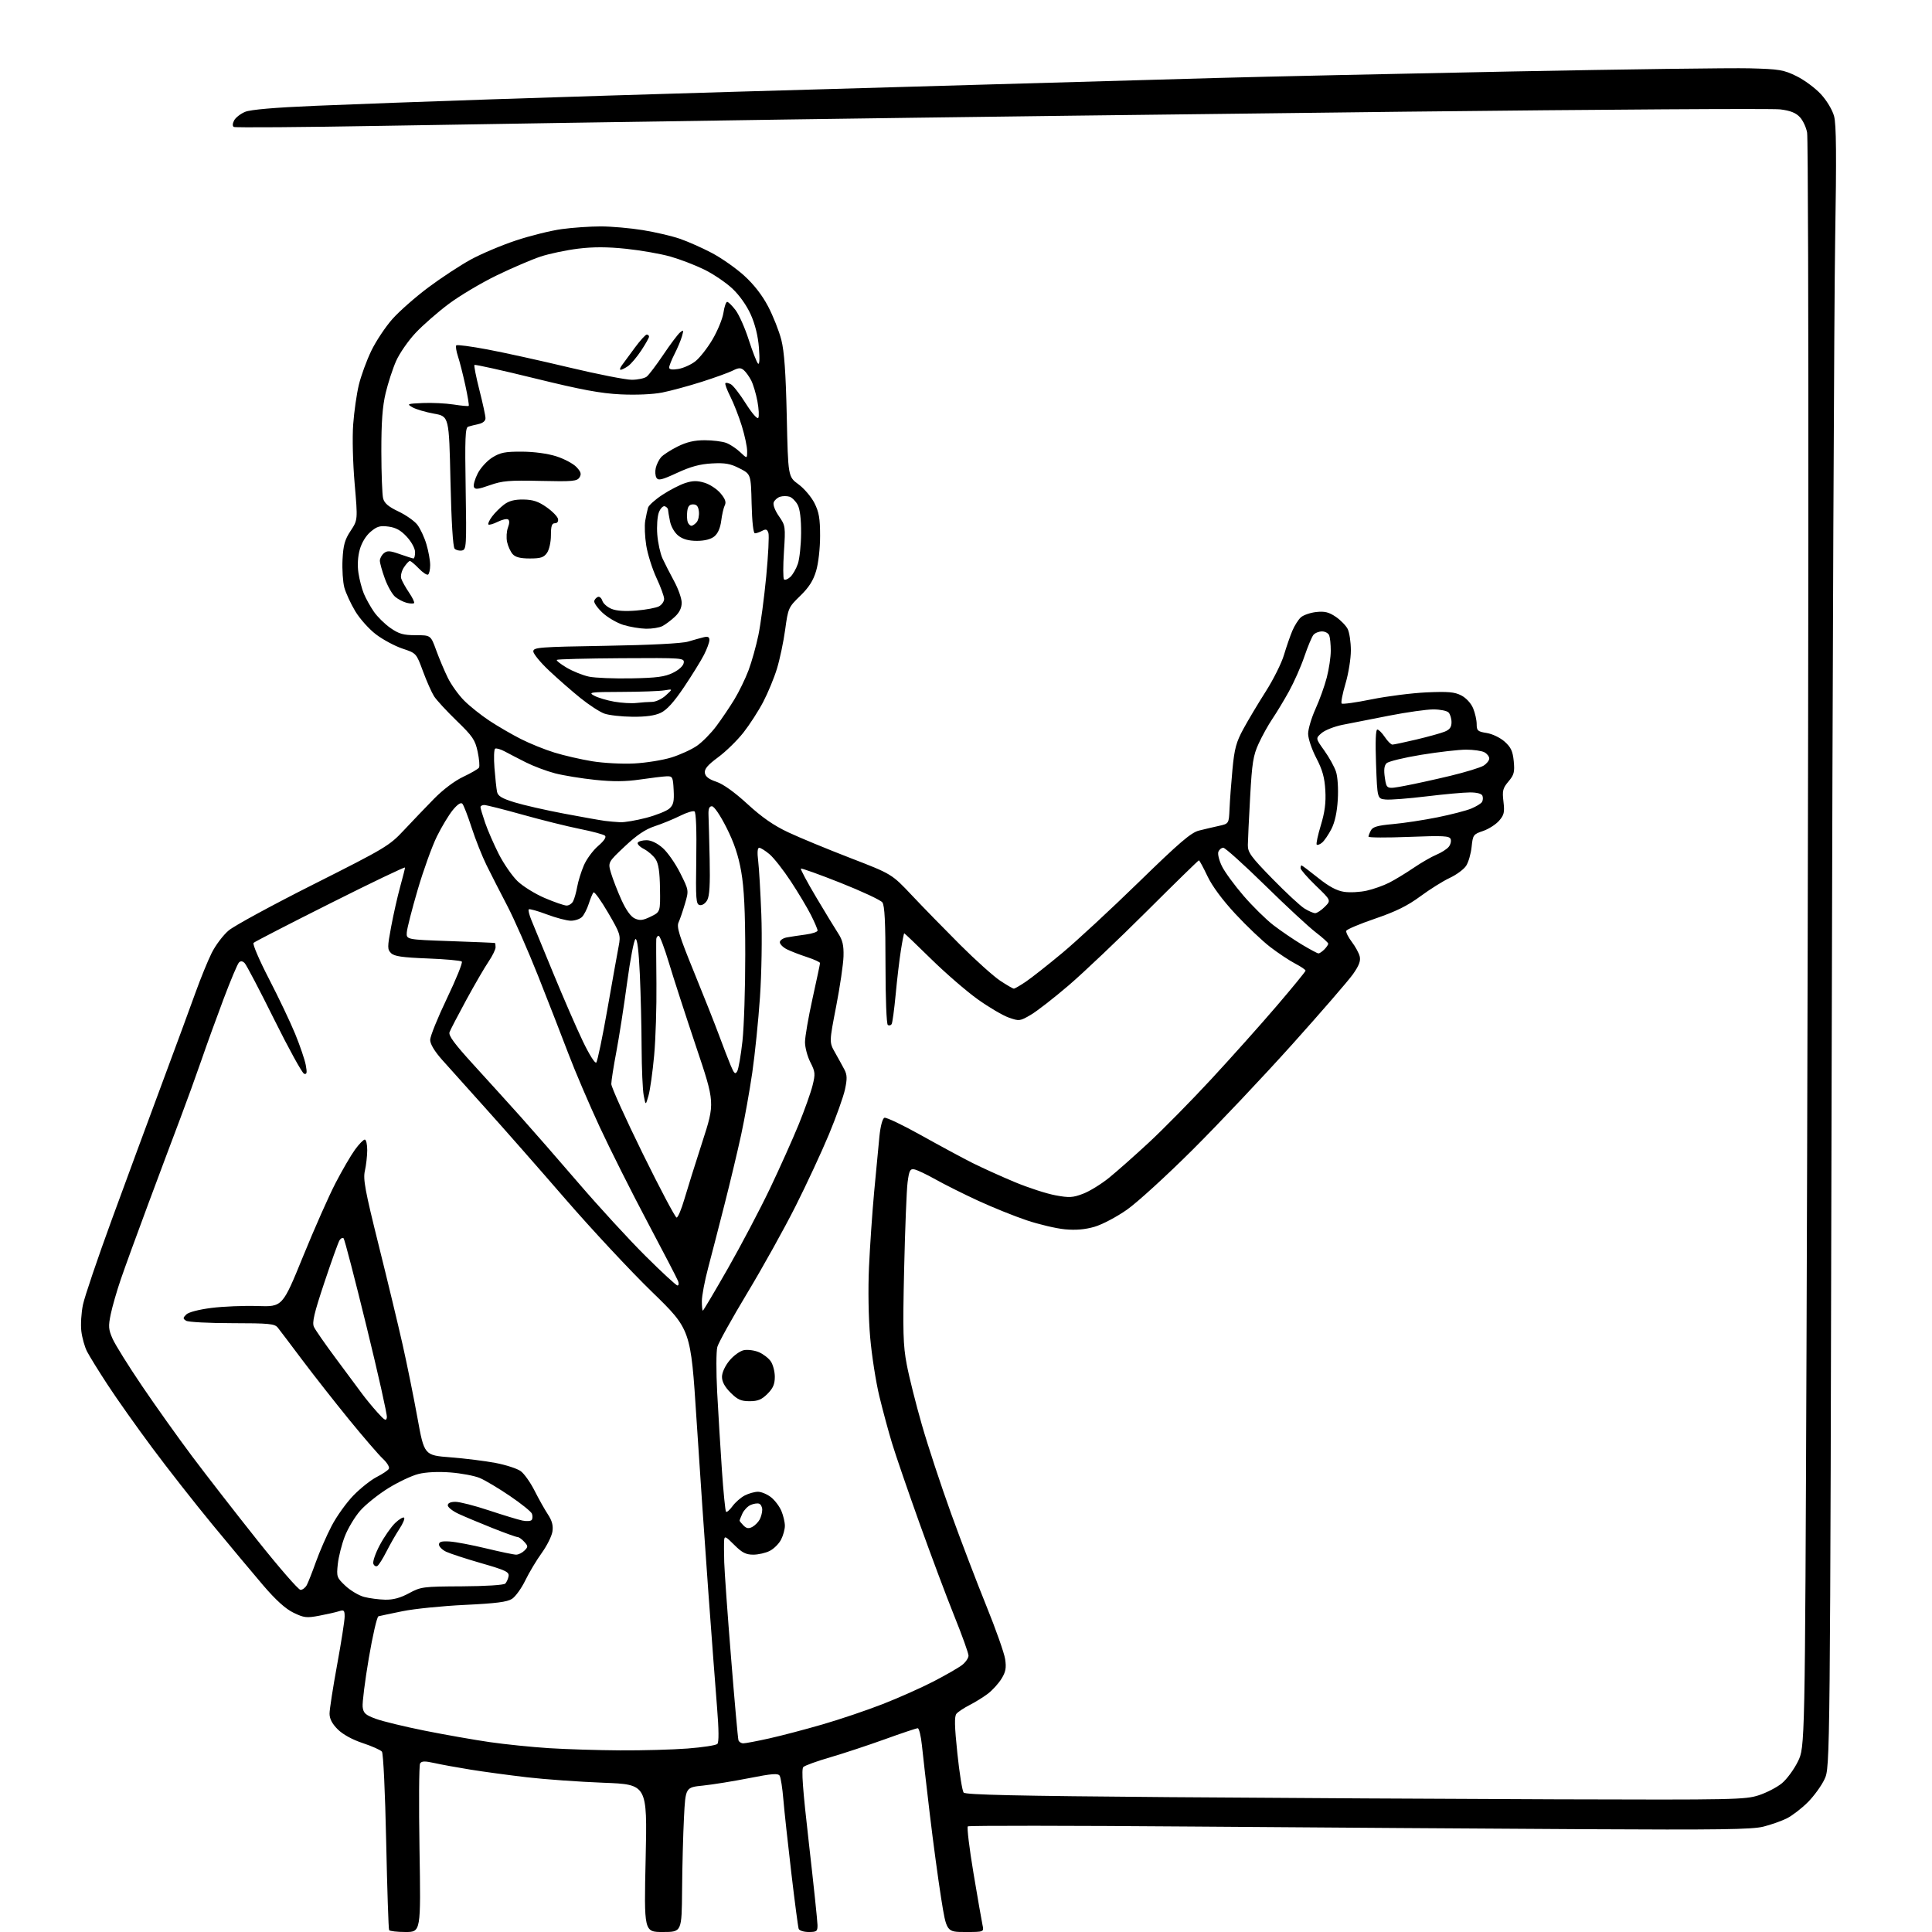 <?xml version="1.0" encoding="UTF-8" standalone="no"?>
<svg 
  version="1.1" 
  xmlns="http://www.w3.org/2000/svg" 
  xmlns:xlink="http://www.w3.org/1999/xlink" 
  xmlns:svg="http://www.w3.org/2000/svg"
  xmlns:rdf="http://www.w3.org/1999/02/22-rdf-syntax-ns#"
  xmlns:cc="http://creativecommons.org/ns#"
  xmlns:dc="http://purl.org/dc/elements/1.1/"
  viewBox="0 0 768 768"
  width="768"
  height="768"
>
<style>svg {background-color: white; }</style>"
<path stroke="none" fill="black" fill-rule="evenodd" d="M161.21,768.00C157.86,768.00 154.92,767.66 154.68,767.25C154.43,766.84 153.91,750.98 153.51,732.00C153.10,712.37 152.37,696.99 151.82,696.31C151.29,695.65 147.85,694.12 144.17,692.90C140.02,691.52 136.27,689.46 134.25,687.44C132.02,685.22 131.00,683.25 131.00,681.19C131.00,679.54 132.35,670.83 134.00,661.84C135.65,652.85 137.00,644.21 137.00,642.63C137.00,640.11 136.73,639.85 134.75,640.49C133.51,640.89 129.98,641.69 126.91,642.27C121.89,643.22 120.84,643.10 116.67,641.08C113.50,639.55 109.67,636.09 104.60,630.17C100.52,625.40 91.43,614.52 84.41,606.00C77.39,597.48 66.62,583.75 60.49,575.50C54.35,567.25 46.39,556.00 42.80,550.50C39.20,545.00 35.50,539.01 34.58,537.20C33.65,535.38 32.64,531.76 32.33,529.16C32.02,526.55 32.31,521.83 32.97,518.66C33.63,515.48 38.81,500.20 44.48,484.70C50.16,469.19 59.15,444.80 64.48,430.50C69.80,416.20 75.77,400.00 77.74,394.50C79.72,389.00 82.59,381.96 84.12,378.87C85.66,375.77 88.71,371.72 90.91,369.87C93.11,368.01 108.31,359.75 124.70,351.50C153.18,337.16 154.77,336.22 160.50,330.09C163.80,326.56 169.20,320.93 172.50,317.56C176.11,313.87 180.75,310.38 184.16,308.78C187.27,307.31 190.08,305.68 190.41,305.14C190.74,304.61 190.50,301.77 189.88,298.83C188.88,294.12 187.90,292.68 181.51,286.50C177.54,282.65 173.49,278.27 172.54,276.77C171.58,275.26 169.60,270.80 168.14,266.85C165.49,259.66 165.49,259.66 159.99,257.83C156.97,256.82 152.25,254.29 149.50,252.21C146.74,250.13 143.03,245.98 141.22,242.97C139.42,239.96 137.46,235.71 136.87,233.53C136.29,231.34 135.97,226.35 136.16,222.44C136.46,216.65 137.06,214.51 139.38,211.01C142.23,206.69 142.23,206.69 140.98,192.26C140.26,183.99 140.01,173.90 140.40,168.66C140.77,163.62 141.78,156.57 142.64,153.00C143.50,149.43 145.72,143.35 147.57,139.50C149.42,135.65 153.22,129.94 156.00,126.80C158.79,123.67 165.22,118.02 170.29,114.24C175.35,110.46 182.90,105.50 187.06,103.22C191.21,100.94 199.31,97.51 205.06,95.60C210.80,93.69 219.02,91.65 223.32,91.07C227.62,90.48 234.60,90.00 238.82,90.00C243.05,90.01 250.55,90.67 255.50,91.47C260.45,92.27 267.09,93.82 270.25,94.91C273.42,96.00 279.12,98.53 282.92,100.53C286.73,102.53 292.51,106.58 295.77,109.53C299.65,113.05 302.95,117.27 305.33,121.80C307.32,125.60 309.69,131.58 310.59,135.10C311.77,139.74 312.36,148.08 312.75,165.50C313.28,189.50 313.28,189.50 317.39,192.51C319.65,194.16 322.51,197.52 323.75,199.97C325.56,203.56 326.00,206.09 326.00,213.03C326.00,217.96 325.33,223.91 324.42,226.95C323.27,230.83 321.56,233.50 318.08,236.88C313.43,241.40 313.29,241.70 312.12,250.28C311.46,255.11 309.99,262.08 308.86,265.78C307.73,269.48 305.27,275.43 303.40,279.00C301.54,282.57 297.99,288.07 295.53,291.20C293.06,294.34 288.54,298.76 285.46,301.03C281.32,304.09 279.96,305.69 280.19,307.25C280.41,308.71 281.78,309.77 284.76,310.76C287.46,311.66 291.99,314.90 297.12,319.61C302.90,324.91 307.56,328.15 313.36,330.87C317.84,332.98 328.93,337.56 338.00,341.06C354.50,347.43 354.50,347.43 362.50,355.92C366.90,360.59 375.52,369.42 381.65,375.55C387.78,381.67 394.95,388.10 397.57,389.84C400.20,391.58 402.65,393.00 403.02,393.00C403.39,393.00 405.53,391.76 407.77,390.25C410.01,388.74 416.53,383.60 422.25,378.84C427.98,374.07 441.67,361.39 452.68,350.66C468.86,334.90 473.44,330.97 476.60,330.17C478.74,329.63 482.30,328.79 484.50,328.31C488.50,327.43 488.50,327.43 488.76,321.47C488.90,318.18 489.43,311.12 489.93,305.76C490.71,297.60 491.41,295.00 494.26,289.76C496.13,286.32 500.13,279.62 503.15,274.88C506.17,270.14 509.43,263.62 510.39,260.38C511.35,257.15 512.85,252.83 513.71,250.78C514.57,248.73 516.10,246.32 517.10,245.41C518.10,244.51 520.85,243.55 523.21,243.29C526.59,242.92 528.24,243.33 530.99,245.19C532.90,246.49 535.03,248.67 535.72,250.03C536.41,251.39 536.98,255.20 536.99,258.50C537.00,261.80 536.04,267.77 534.85,271.77C533.67,275.76 532.98,279.32 533.33,279.66C533.67,280.01 539.03,279.26 545.23,278.00C551.43,276.74 561.25,275.50 567.07,275.23C575.69,274.85 578.23,275.07 580.89,276.45C582.80,277.43 584.75,279.55 585.58,281.53C586.36,283.41 587.00,286.24 587.00,287.84C587.00,290.45 587.40,290.81 591.00,291.38C593.26,291.75 596.35,293.24 598.13,294.82C600.63,297.06 601.35,298.61 601.74,302.60C602.15,306.90 601.86,308.02 599.64,310.65C597.38,313.33 597.13,314.34 597.65,318.67C598.15,322.93 597.90,323.99 595.87,326.30C594.56,327.78 591.70,329.60 589.50,330.34C585.67,331.63 585.48,331.91 584.99,336.66C584.71,339.38 583.73,342.76 582.81,344.17C581.89,345.57 578.97,347.73 576.32,348.97C573.67,350.20 568.41,353.50 564.63,356.29C559.53,360.06 554.90,362.34 546.64,365.17C540.52,367.26 535.35,369.44 535.16,370.02C534.97,370.59 535.96,372.56 537.35,374.40C538.75,376.23 540.17,378.82 540.50,380.16C540.95,381.95 540.24,383.84 537.81,387.28C535.99,389.85 525.10,402.43 513.61,415.23C502.11,428.03 484.30,446.87 474.03,457.10C463.75,467.34 452.03,478.04 447.97,480.88C443.92,483.73 438.13,486.78 435.11,487.66C431.31,488.76 427.67,489.07 423.32,488.67C419.86,488.34 413.05,486.74 408.18,485.11C403.32,483.48 394.65,479.99 388.92,477.35C383.19,474.71 375.54,470.89 371.93,468.86C368.32,466.83 364.49,465.02 363.43,464.84C361.78,464.55 361.39,465.30 360.78,470.00C360.39,473.02 359.77,488.55 359.41,504.50C358.84,529.40 358.99,534.76 360.44,542.39C361.36,547.29 364.07,558.09 366.46,566.39C368.84,574.70 374.04,590.47 378.00,601.44C381.96,612.41 388.28,628.98 392.05,638.27C395.82,647.55 399.20,657.12 399.56,659.53C400.08,663.03 399.79,664.61 398.09,667.35C396.92,669.24 394.51,671.89 392.73,673.25C390.96,674.60 387.67,676.64 385.43,677.78C383.20,678.92 380.85,680.48 380.21,681.24C379.34,682.30 379.43,686.11 380.57,697.01C381.40,704.92 382.52,711.92 383.06,712.58C383.80,713.46 404.41,713.92 464.27,714.39C508.40,714.73 578.02,715.12 619.00,715.26C689.24,715.49 693.82,715.39 699.15,713.64C702.26,712.62 706.39,710.48 708.34,708.87C710.28,707.27 713.14,703.38 714.69,700.23C717.50,694.50 717.50,694.50 718.12,534.50C718.45,446.50 718.79,302.95 718.85,215.50C718.92,128.05 718.70,54.82 718.36,52.76C718.02,50.70 716.73,47.92 715.50,46.59C713.88,44.85 711.71,43.98 707.67,43.48C704.60,43.09 637.38,43.51 558.29,44.40C479.21,45.29 368.60,46.69 312.50,47.51C256.40,48.33 184.26,49.46 152.19,50.02C120.12,50.58 93.45,50.78 92.94,50.46C92.36,50.11 92.42,49.09 93.08,47.85C93.67,46.74 95.63,45.22 97.42,44.47C99.58,43.57 109.04,42.75 125.59,42.05C139.29,41.47 170.52,40.32 195.00,39.50C219.48,38.68 262.68,37.33 291.00,36.51C319.32,35.70 366.12,34.35 395.00,33.52C423.88,32.68 463.70,31.55 483.50,31.00C503.30,30.45 556.17,29.29 601.00,28.41C645.83,27.54 688.35,26.97 695.50,27.16C707.31,27.47 709.02,27.75 714.14,30.27C717.24,31.79 721.60,35.02 723.83,37.43C726.16,39.96 728.38,43.65 729.07,46.16C729.96,49.42 730.07,61.69 729.50,95.50C729.09,120.25 728.46,266.95 728.12,421.50C727.50,702.50 727.50,702.50 725.29,707.23C724.08,709.84 721.08,713.97 718.64,716.41C716.19,718.86 712.46,721.73 710.35,722.80C708.23,723.86 704.02,725.35 701.00,726.11C696.51,727.25 683.29,727.43 629.00,727.13C592.42,726.93 522.67,726.45 474.00,726.08C425.32,725.70 385.15,725.67 384.73,726.01C384.31,726.36 385.32,734.71 386.97,744.57C388.62,754.43 390.24,763.74 390.57,765.25C391.16,768.00 391.16,768.00 383.71,768.00C376.26,768.00 376.26,768.00 374.13,754.64C372.96,747.30 370.91,732.11 369.58,720.89C368.25,709.68 366.85,697.46 366.47,693.75C366.08,690.04 365.34,687.00 364.81,687.00C364.29,687.00 358.38,688.98 351.68,691.40C344.98,693.81 335.23,697.04 330.00,698.56C324.77,700.08 319.98,701.81 319.35,702.41C318.50,703.23 319.05,710.89 321.58,733.00C323.43,749.23 324.96,763.74 324.97,765.25C325.00,767.74 324.66,768.00 321.47,768.00C319.53,768.00 317.74,767.44 317.49,766.75C317.24,766.06 315.92,756.05 314.56,744.50C313.20,732.95 311.77,719.83 311.40,715.34C311.03,710.85 310.37,706.60 309.93,705.89C309.29,704.85 306.89,705.04 297.82,706.83C291.59,708.06 283.35,709.39 279.50,709.79C272.50,710.50 272.50,710.50 271.89,722.50C271.55,729.10 271.21,742.04 271.14,751.25C271.00,768.00 271.00,768.00 263.50,768.00C256.00,768.00 256.00,768.00 256.66,738.66C257.31,709.33 257.31,709.33 239.91,708.67C230.33,708.30 216.65,707.33 209.50,706.50C202.35,705.66 192.22,704.30 187.00,703.45C181.78,702.61 175.31,701.43 172.64,700.83C168.85,699.99 167.60,700.03 166.99,701.01C166.56,701.71 166.46,717.06 166.76,735.14C167.30,768.00 167.30,768.00 161.21,768.00zM246.50,695.80C255.30,695.86 267.38,695.52 273.34,695.06C279.30,694.60 284.61,693.79 285.16,693.24C285.80,692.60 285.76,687.65 285.05,678.88C284.45,671.52 282.88,650.65 281.55,632.50C280.23,614.35 278.12,583.52 276.86,564.00C274.58,528.50 274.58,528.50 259.13,513.50C250.63,505.25 235.11,488.60 224.63,476.50C214.16,464.40 199.91,448.20 192.97,440.50C186.03,432.80 178.25,424.12 175.68,421.22C172.69,417.84 171.00,415.00 171.00,413.36C171.00,411.94 174.00,404.53 177.66,396.89C181.32,389.24 183.99,382.65 183.58,382.24C183.17,381.83 177.04,381.27 169.95,381.00C159.89,380.61 156.72,380.15 155.45,378.88C153.96,377.39 153.96,376.57 155.49,368.38C156.40,363.50 158.01,356.36 159.07,352.52C160.13,348.68 161.00,345.23 161.00,344.86C161.00,344.49 147.64,350.88 131.32,359.08C114.99,367.27 101.25,374.35 100.79,374.81C100.33,375.27 103.08,381.69 106.90,389.07C110.72,396.46 115.42,406.32 117.34,411.00C119.26,415.68 121.15,421.25 121.55,423.38C122.12,426.45 121.98,427.17 120.89,426.84C120.12,426.60 114.78,416.89 109.00,405.25C103.22,393.61 97.94,383.53 97.25,382.84C96.40,382.00 95.67,381.93 94.98,382.62C94.41,383.19 91.67,389.69 88.89,397.07C86.10,404.46 82.12,415.45 80.04,421.50C77.95,427.55 74.20,437.90 71.70,444.50C69.20,451.10 63.46,466.40 58.96,478.50C54.45,490.60 49.50,504.19 47.97,508.69C46.43,513.20 44.65,519.37 44.02,522.41C43.02,527.24 43.11,528.46 44.77,532.21C45.82,534.57 51.09,543.02 56.50,551.00C61.90,558.98 70.88,571.58 76.44,579.00C82.01,586.42 93.63,601.39 102.28,612.25C110.92,623.11 118.65,632.00 119.46,632.00C120.27,632.00 121.39,631.14 121.96,630.08C122.52,629.02 124.16,624.86 125.60,620.83C127.04,616.80 129.84,610.38 131.83,606.57C133.81,602.76 137.72,597.31 140.51,594.45C143.29,591.59 147.44,588.31 149.72,587.14C152.00,585.98 154.18,584.52 154.57,583.89C154.96,583.26 153.93,581.51 152.23,579.91C150.55,578.35 144.49,571.32 138.75,564.29C133.02,557.25 124.61,546.55 120.07,540.50C115.53,534.45 111.19,528.71 110.42,527.75C109.19,526.21 107.01,526.00 92.26,525.98C83.04,525.98 74.83,525.54 74.00,525.02C72.67,524.18 72.67,523.90 74.04,522.53C74.95,521.62 79.02,520.56 84.04,519.92C88.69,519.33 96.95,518.99 102.40,519.17C112.29,519.50 112.29,519.50 120.45,499.50C124.93,488.50 130.75,475.35 133.38,470.29C136.01,465.22 139.48,459.26 141.09,457.04C142.70,454.82 144.46,453.00 145.01,453.00C145.55,453.00 145.99,454.91 145.98,457.25C145.96,459.59 145.54,463.26 145.05,465.41C144.28,468.73 145.10,473.18 150.51,494.91C154.02,508.98 158.31,526.80 160.04,534.50C161.78,542.20 164.42,555.25 165.92,563.50C168.64,578.50 168.64,578.50 179.07,579.31C184.81,579.75 192.87,580.76 196.99,581.54C201.11,582.33 205.61,583.79 206.99,584.80C208.37,585.80 210.85,589.30 212.50,592.57C214.15,595.83 216.53,600.08 217.80,602.00C219.45,604.51 219.96,606.43 219.60,608.81C219.33,610.62 217.42,614.45 215.36,617.31C213.30,620.16 210.36,625.07 208.83,628.21C207.31,631.35 204.93,634.66 203.55,635.56C201.64,636.81 197.19,637.38 184.78,637.97C175.82,638.40 164.68,639.52 160.00,640.48C155.32,641.43 151.02,642.34 150.44,642.50C149.86,642.66 148.13,650.16 146.60,659.17C145.07,668.18 143.98,676.88 144.16,678.50C144.45,681.01 145.23,681.72 149.37,683.25C152.05,684.24 160.83,686.37 168.87,687.98C176.92,689.59 188.54,691.63 194.69,692.52C200.84,693.41 211.42,694.49 218.19,694.92C224.96,695.35 237.70,695.75 246.50,695.80zM295.48,693.00C296.33,693.00 300.95,692.12 305.76,691.05C310.57,689.98 320.12,687.47 327.00,685.47C333.88,683.48 344.61,679.85 350.86,677.41C357.11,674.98 366.21,670.92 371.09,668.40C375.97,665.88 381.10,662.92 382.48,661.84C383.87,660.75 385.00,659.08 385.00,658.14C385.00,657.20 382.47,650.14 379.37,642.46C376.27,634.78 370.02,618.08 365.46,605.35C360.91,592.62 356.04,578.45 354.64,573.85C353.24,569.26 350.95,560.80 349.56,555.06C348.17,549.32 346.52,538.74 345.90,531.56C345.23,523.83 345.04,512.45 345.44,503.67C345.81,495.52 346.73,482.02 347.50,473.67C348.27,465.33 349.21,455.42 349.59,451.66C350.01,447.61 350.81,444.63 351.57,444.33C352.27,444.07 358.84,447.20 366.17,451.29C373.50,455.39 382.69,460.34 386.58,462.30C390.48,464.25 398.06,467.68 403.43,469.92C408.81,472.16 416.05,474.51 419.54,475.15C425.05,476.17 426.47,476.09 430.55,474.53C433.13,473.55 437.77,470.69 440.87,468.18C443.97,465.67 451.11,459.35 456.75,454.12C462.39,448.89 473.49,437.62 481.42,429.06C489.35,420.50 501.04,407.43 507.40,400.00C513.76,392.57 518.97,386.21 518.98,385.85C518.99,385.49 517.12,384.22 514.83,383.03C512.54,381.83 508.08,378.87 504.92,376.44C501.77,374.02 495.53,368.09 491.06,363.27C485.89,357.70 481.84,352.22 479.96,348.25C478.33,344.81 476.81,342.00 476.58,342.00C476.35,342.00 467.01,351.12 455.83,362.27C444.65,373.42 430.71,386.65 424.85,391.67C418.99,396.69 412.20,401.97 409.75,403.41C405.44,405.93 405.16,405.97 401.00,404.50C398.63,403.67 393.08,400.40 388.66,397.24C384.24,394.08 375.92,386.89 370.17,381.25C364.42,375.61 359.60,371.00 359.45,371.00C359.30,371.00 358.70,374.04 358.12,377.75C357.53,381.46 356.59,389.37 356.04,395.33C355.48,401.29 354.76,406.58 354.44,407.10C354.12,407.61 353.44,407.77 352.93,407.46C352.40,407.13 352.00,396.90 352.00,383.63C352.00,366.59 351.67,359.94 350.75,358.71C350.06,357.79 342.59,354.30 334.15,350.95C325.71,347.60 318.61,345.06 318.37,345.29C318.14,345.53 320.85,350.62 324.41,356.61C327.97,362.60 331.91,369.07 333.17,371.00C334.94,373.71 335.43,375.78 335.31,380.13C335.23,383.23 333.91,392.18 332.39,400.03C329.62,414.30 329.62,414.30 331.94,418.40C333.21,420.65 334.88,423.68 335.64,425.13C336.76,427.25 336.81,428.80 335.90,433.04C335.28,435.94 332.41,443.98 329.53,450.90C326.65,457.83 320.67,470.70 316.24,479.50C311.81,488.30 303.20,503.79 297.09,513.93C290.99,524.07 285.61,533.75 285.15,535.43C284.68,537.12 284.66,545.25 285.09,553.50C285.53,561.75 286.37,575.68 286.97,584.45C287.57,593.22 288.31,600.64 288.61,600.95C288.92,601.25 290.07,600.25 291.19,598.72C292.30,597.19 294.49,595.28 296.05,594.47C297.62,593.66 299.99,593.00 301.32,593.00C302.64,593.00 304.97,593.98 306.49,595.17C308.00,596.36 309.86,598.82 310.62,600.64C311.38,602.45 312.00,605.10 312.00,606.52C312.00,607.94 311.32,610.42 310.48,612.03C309.65,613.65 307.65,615.65 306.03,616.48C304.42,617.32 301.45,618.00 299.43,618.00C296.51,618.00 294.98,617.22 291.88,614.12C288.40,610.63 287.98,610.45 287.85,612.37C287.77,613.54 287.79,617.42 287.89,621.00C287.99,624.58 289.21,641.67 290.61,659.00C292.00,676.33 293.32,691.06 293.54,691.75C293.76,692.44 294.63,693.00 295.48,693.00zM153.08,635.90C156.29,635.97 159.13,635.20 162.58,633.34C167.31,630.77 168.13,630.67 183.69,630.59C193.05,630.54 200.30,630.08 200.86,629.50C201.39,628.95 201.98,627.63 202.17,626.56C202.45,624.88 200.99,624.18 191.33,621.40C185.18,619.63 178.88,617.57 177.33,616.83C175.77,616.08 174.50,614.80 174.50,613.99C174.50,612.86 175.54,612.57 178.77,612.77C181.12,612.92 187.64,614.16 193.27,615.52C198.90,616.88 204.26,618.00 205.18,618.00C206.10,618.00 207.59,617.27 208.48,616.38C209.97,614.89 209.96,614.61 208.39,612.88C207.46,611.85 206.25,611.00 205.72,611.00C205.18,611.00 200.64,609.37 195.62,607.37C190.61,605.37 184.59,602.85 182.25,601.76C179.91,600.67 178.00,599.15 178.00,598.39C178.00,597.51 179.11,597.00 181.05,597.00C182.73,597.00 188.70,598.52 194.30,600.39C199.91,602.25 205.92,604.08 207.65,604.45C209.40,604.82 211.08,604.68 211.41,604.15C211.74,603.62 211.75,602.51 211.44,601.70C211.12,600.88 207.18,597.71 202.68,594.66C198.18,591.60 192.79,588.39 190.70,587.52C188.61,586.64 183.36,585.66 179.04,585.32C174.17,584.95 169.34,585.18 166.34,585.93C163.68,586.59 158.26,589.15 154.30,591.61C150.34,594.07 145.34,598.07 143.20,600.51C141.06,602.95 138.30,607.54 137.07,610.72C135.84,613.90 134.59,618.86 134.28,621.75C133.74,626.78 133.87,627.14 137.31,630.39C139.29,632.25 142.62,634.23 144.70,634.79C146.79,635.34 150.56,635.84 153.08,635.90zM150.01,622.49C149.45,622.84 148.73,622.45 148.41,621.62C148.09,620.79 149.25,617.43 150.99,614.16C152.74,610.89 155.47,606.97 157.07,605.43C158.67,603.90 160.27,602.94 160.64,603.30C161.00,603.66 160.16,605.68 158.76,607.78C157.37,609.88 155.07,613.91 153.64,616.73C152.21,619.55 150.58,622.14 150.01,622.49zM299.05,606.98C300.10,606.41 301.41,605.09 301.98,604.04C302.54,602.99 303.00,601.24 303.00,600.15C303.00,599.06 302.44,597.97 301.75,597.73C301.06,597.50 299.54,597.73 298.36,598.26C297.18,598.79 295.72,600.32 295.11,601.66C294.50,603.00 294.00,604.27 294.00,604.48C294.00,604.69 294.71,605.56 295.57,606.43C296.75,607.60 297.62,607.74 299.05,606.98zM153.79,563.40C153.95,562.35 150.30,546.07 145.68,527.22C141.07,508.38 136.98,492.65 136.59,492.26C136.21,491.87 135.48,492.22 134.97,493.03C134.46,493.84 131.74,501.42 128.92,509.88C124.87,522.02 124.00,525.71 124.79,527.45C125.34,528.65 129.29,534.33 133.56,540.07C137.83,545.81 142.48,552.08 143.90,554.00C145.31,555.92 148.05,559.26 149.99,561.41C152.94,564.70 153.55,565.01 153.79,563.40zM297.98,557.00C294.56,557.00 293.18,556.38 290.40,553.60C288.11,551.31 287.00,549.26 287.00,547.33C287.00,545.62 288.20,543.00 289.97,540.85C291.61,538.86 294.19,537.01 295.72,536.71C297.25,536.42 299.90,536.77 301.62,537.49C303.33,538.20 305.47,539.84 306.37,541.12C307.27,542.40 308.00,545.18 308.00,547.30C308.00,550.23 307.30,551.86 305.08,554.08C302.78,556.37 301.26,557.00 297.98,557.00zM279.39,521.00C279.60,521.00 284.08,513.45 289.35,504.22C294.61,494.99 302.14,480.70 306.07,472.47C310.00,464.23 315.13,452.77 317.49,447.00C319.84,441.23 322.33,434.24 323.01,431.47C324.15,426.88 324.08,426.07 322.13,422.26C320.96,419.96 320.00,416.37 320.00,414.28C320.00,412.18 321.34,404.40 322.98,396.99C324.62,389.57 325.97,383.20 325.98,382.83C325.99,382.46 323.64,381.39 320.75,380.44C317.86,379.50 314.26,378.10 312.75,377.34C311.24,376.57 310.00,375.32 310.00,374.55C310.00,373.79 311.24,372.93 312.75,372.64C314.26,372.36 317.64,371.85 320.25,371.50C322.86,371.16 325.00,370.44 325.00,369.91C325.00,369.37 323.81,366.59 322.36,363.72C320.91,360.85 317.31,354.82 314.35,350.33C311.40,345.84 307.60,341.00 305.91,339.58C304.23,338.16 302.37,337.00 301.80,337.00C301.11,337.00 300.97,338.84 301.39,342.25C301.74,345.14 302.30,354.70 302.64,363.50C302.98,372.45 302.75,386.94 302.10,396.38C301.47,405.66 300.09,419.16 299.04,426.38C297.99,433.60 296.00,444.71 294.62,451.08C293.24,457.45 290.29,469.82 288.06,478.58C285.83,487.34 282.89,498.75 281.51,503.95C280.13,509.14 279.00,515.11 279.00,517.20C279.00,519.29 279.17,521.00 279.39,521.00zM269.30,511.00C269.80,511.00 269.92,510.21 269.55,509.25C269.19,508.29 263.73,497.76 257.41,485.85C251.09,473.95 242.51,456.85 238.33,447.85C234.16,438.86 228.61,425.88 226.00,419.00C223.39,412.12 217.97,398.20 213.95,388.05C209.92,377.91 204.39,365.31 201.64,360.05C198.90,354.80 195.20,347.57 193.44,344.00C191.68,340.43 188.99,333.68 187.48,329.00C185.96,324.32 184.31,320.05 183.80,319.50C183.20,318.85 181.86,319.74 180.00,322.00C178.42,323.93 175.57,328.65 173.67,332.50C171.77,336.35 168.34,345.85 166.06,353.61C163.78,361.38 161.82,369.03 161.71,370.61C161.50,373.50 161.50,373.50 179.00,374.11C188.62,374.44 196.61,374.78 196.75,374.86C196.89,374.94 197.00,375.71 197.00,376.57C197.00,377.43 195.73,380.02 194.17,382.32C192.61,384.62 188.64,391.45 185.35,397.50C182.06,403.55 179.06,409.31 178.70,410.29C178.20,411.63 180.60,414.89 188.27,423.29C193.90,429.46 202.34,438.77 207.03,444.00C211.71,449.23 222.13,461.16 230.18,470.53C238.23,479.89 250.11,492.83 256.60,499.28C263.08,505.73 268.80,511.00 269.30,511.00zM268.96,484.00C269.49,484.00 270.87,480.74 272.03,476.75C273.20,472.76 276.41,462.50 279.18,453.95C284.21,438.40 284.21,438.40 276.67,415.95C272.53,403.60 267.68,388.66 265.91,382.75C264.13,376.84 262.30,372.00 261.84,372.00C261.38,372.00 260.95,372.56 260.88,373.25C260.81,373.94 260.84,381.93 260.94,391.00C261.04,400.07 260.64,412.89 260.04,419.48C259.44,426.08 258.43,433.28 257.80,435.48C256.66,439.50 256.66,439.50 255.89,435.50C255.46,433.30 255.09,424.75 255.05,416.50C255.02,408.25 254.70,395.07 254.34,387.22C253.91,377.85 253.32,373.06 252.62,373.29C252.04,373.49 250.54,381.26 249.29,390.57C248.04,399.88 246.11,412.27 245.01,418.09C243.90,423.92 243.00,429.69 243.00,430.91C243.00,432.14 248.63,444.58 255.50,458.57C262.38,472.56 268.44,484.00 268.96,484.00zM293.06,425.83C293.58,424.92 294.51,419.52 295.14,413.83C295.76,408.15 296.26,392.70 296.25,379.50C296.24,362.19 295.79,352.99 294.65,346.50C293.52,340.07 291.85,335.07 288.79,329.00C286.27,324.02 283.88,320.50 283.00,320.50C281.93,320.50 281.54,321.49 281.64,324.00C281.72,325.93 281.93,333.80 282.10,341.50C282.32,351.48 282.05,356.16 281.14,357.81C280.41,359.13 279.14,359.98 278.18,359.79C276.67,359.49 276.53,357.66 276.78,341.31C276.96,330.03 276.69,322.93 276.07,322.54C275.52,322.21 272.92,323.01 270.29,324.33C267.65,325.64 263.15,327.49 260.28,328.43C256.53,329.66 253.15,331.94 248.34,336.47C241.62,342.80 241.62,342.80 242.92,347.15C243.64,349.54 245.49,354.31 247.04,357.74C248.87,361.77 250.74,364.38 252.35,365.11C254.36,366.03 255.56,365.89 258.67,364.37C262.50,362.50 262.50,362.50 262.36,353.25C262.26,346.58 261.77,343.30 260.60,341.52C259.71,340.16 257.62,338.34 255.96,337.48C254.30,336.62 253.20,335.48 253.53,334.96C253.85,334.43 255.43,334.00 257.02,334.00C258.84,334.00 261.24,335.15 263.43,337.08C265.36,338.77 268.49,343.25 270.39,347.05C273.84,353.94 273.84,353.94 272.29,359.22C271.44,362.12 270.29,365.49 269.73,366.69C268.91,368.48 270.03,372.09 275.84,386.32C279.76,395.91 284.27,407.30 285.87,411.64C287.47,415.97 289.53,421.32 290.45,423.51C291.84,426.82 292.28,427.22 293.06,425.83zM237.02,422.37C237.50,421.89 239.50,412.27 241.48,401.00C243.46,389.73 245.47,378.48 245.95,376.02C246.77,371.75 246.57,371.11 241.70,362.77C238.89,357.95 236.29,354.34 235.92,354.75C235.55,355.16 234.70,357.19 234.04,359.26C233.38,361.33 232.17,363.69 231.35,364.51C230.53,365.33 228.55,366.00 226.95,366.00C225.35,366.00 221.04,364.87 217.37,363.49C213.70,362.10 210.47,361.20 210.19,361.48C209.91,361.75 210.38,363.67 211.23,365.74C212.08,367.81 216.02,377.38 219.98,387.00C223.94,396.62 229.20,408.72 231.67,413.87C234.21,419.18 236.53,422.87 237.02,422.37zM524.12,379.00C524.53,379.00 525.56,378.29 526.43,377.43C527.29,376.56 528.00,375.53 528.00,375.13C528.00,374.74 525.76,372.71 523.03,370.62C520.29,368.53 511.21,360.12 502.85,351.91C494.48,343.71 487.03,337.00 486.29,337.00C485.54,337.00 484.66,337.72 484.32,338.61C483.98,339.49 484.62,342.08 485.75,344.36C486.87,346.64 490.72,351.90 494.31,356.06C497.89,360.22 503.23,365.47 506.16,367.74C509.10,370.00 514.17,373.46 517.44,375.43C520.71,377.39 523.71,379.00 524.12,379.00zM522.80,363.00C523.51,363.00 525.23,361.86 526.62,360.47C529.16,357.93 529.16,357.93 523.08,352.08C519.74,348.85 517.00,345.72 517.00,345.11C517.00,344.50 517.17,344.00 517.37,344.00C517.58,344.00 520.53,346.23 523.94,348.95C528.29,352.43 531.37,354.08 534.31,354.52C536.62,354.86 540.68,354.65 543.34,354.04C546.00,353.44 550.01,352.02 552.25,350.87C554.49,349.73 558.84,347.09 561.91,345.00C564.99,342.91 569.08,340.55 571.00,339.76C572.92,338.96 575.11,337.57 575.86,336.67C576.61,335.76 576.97,334.36 576.65,333.54C576.17,332.27 573.72,332.14 560.04,332.68C551.22,333.03 544.00,332.99 544.00,332.59C544.00,332.19 544.43,331.06 544.96,330.08C545.70,328.69 547.71,328.12 553.71,327.59C557.99,327.21 565.96,326.00 571.40,324.90C576.85,323.80 582.91,322.23 584.87,321.41C586.83,320.59 588.74,319.42 589.12,318.80C589.50,318.19 589.58,317.08 589.30,316.34C588.98,315.50 587.14,315.00 584.35,315.00C581.91,315.00 574.12,315.71 567.04,316.57C559.96,317.43 552.67,318.00 550.83,317.82C547.50,317.50 547.50,317.50 547.00,303.75C546.68,294.91 546.86,290.00 547.50,290.00C548.05,290.00 549.40,291.35 550.50,293.00C551.60,294.65 552.95,295.99 553.50,295.99C554.05,295.99 558.33,295.08 563.00,293.98C567.67,292.87 572.74,291.47 574.25,290.86C576.29,290.04 577.00,289.07 577.00,287.08C577.00,285.61 576.46,283.86 575.80,283.20C575.14,282.54 572.43,282.00 569.78,282.00C567.13,282.00 559.24,283.11 552.23,284.48C545.23,285.84 536.85,287.49 533.61,288.14C530.38,288.80 526.65,290.27 525.34,291.42C522.95,293.50 522.95,293.50 526.44,298.37C528.36,301.06 530.45,304.83 531.08,306.76C531.75,308.78 532.05,313.49 531.79,317.88C531.49,322.91 530.62,326.88 529.24,329.57C528.09,331.80 526.43,334.23 525.55,334.96C524.67,335.69 523.71,336.04 523.41,335.75C523.12,335.45 523.86,331.99 525.05,328.06C526.63,322.85 527.12,319.10 526.84,314.21C526.55,309.09 525.70,306.03 523.23,301.29C521.44,297.85 520.00,293.57 520.00,291.68C520.00,289.81 521.32,285.38 522.92,281.83C524.53,278.29 526.56,272.65 527.42,269.30C528.29,265.95 529.00,261.18 529.00,258.69C529.00,256.20 528.73,253.45 528.39,252.58C528.06,251.71 526.76,251.00 525.52,251.00C524.27,251.00 522.73,251.62 522.11,252.37C521.48,253.13 519.86,257.01 518.50,260.99C517.15,264.98 514.38,271.22 512.36,274.87C510.34,278.52 507.37,283.43 505.77,285.78C504.17,288.14 501.73,292.54 500.34,295.57C498.16,300.32 497.70,303.24 496.95,316.79C496.47,325.43 496.06,334.03 496.04,335.89C496.00,338.85 497.24,340.55 505.75,349.27C511.11,354.76 516.85,360.09 518.50,361.12C520.15,362.15 522.08,362.99 522.80,363.00zM225.21,359.97C226.16,359.99 227.34,359.21 227.83,358.25C228.33,357.29 229.06,354.70 229.45,352.50C229.84,350.30 231.03,346.48 232.09,344.00C233.15,341.52 235.70,338.06 237.76,336.29C240.12,334.26 241.13,332.76 240.49,332.20C239.95,331.71 235.45,330.50 230.50,329.51C225.55,328.52 215.31,325.97 207.73,323.85C200.16,321.73 193.30,320.00 192.48,320.00C191.67,320.00 191.00,320.38 191.00,320.84C191.00,321.31 191.84,324.12 192.86,327.09C193.88,330.07 196.32,335.65 198.27,339.50C200.23,343.35 203.57,348.19 205.71,350.26C207.85,352.33 212.73,355.35 216.55,356.98C220.37,358.61 224.27,359.96 225.21,359.97zM246.57,326.85C248.25,326.93 252.90,326.14 256.88,325.10C260.87,324.05 265.02,322.39 266.11,321.40C267.71,319.95 268.03,318.56 267.79,314.06C267.52,308.85 267.34,308.51 265.00,308.59C263.62,308.65 258.89,309.21 254.48,309.86C248.66,310.71 243.75,310.75 236.60,310.01C231.18,309.45 224.00,308.28 220.64,307.41C217.28,306.54 212.05,304.57 209.02,303.04C205.98,301.50 202.18,299.54 200.57,298.67C198.96,297.81 197.27,297.33 196.82,297.61C196.37,297.89 196.25,301.36 196.56,305.31C196.87,309.26 197.33,313.50 197.57,314.71C197.92,316.44 199.44,317.36 204.53,318.94C208.10,320.04 216.99,322.07 224.27,323.44C231.54,324.82 238.85,326.11 240.50,326.32C242.15,326.53 244.88,326.77 246.57,326.85zM558.34,312.39C562.28,311.66 570.45,309.86 576.50,308.41C582.55,306.95 588.51,305.13 589.75,304.35C590.99,303.58 592.00,302.31 592.00,301.51C592.00,300.72 591.13,299.60 590.07,299.04C589.00,298.47 585.74,298.00 582.82,298.00C579.89,298.00 571.88,298.92 565.00,300.04C558.12,301.16 551.90,302.67 551.17,303.41C550.23,304.34 550.04,306.06 550.51,309.23C551.19,313.73 551.19,313.73 558.34,312.39zM252.09,303.49C256.81,303.24 263.49,302.17 266.92,301.10C270.35,300.03 274.91,297.95 277.04,296.47C279.18,294.99 282.65,291.47 284.76,288.64C286.87,285.81 290.10,281.04 291.93,278.02C293.76,275.01 296.29,269.81 297.55,266.46C298.81,263.11 300.57,256.83 301.47,252.49C302.37,248.15 303.77,237.66 304.58,229.18C305.39,220.69 305.79,212.91 305.46,211.88C304.99,210.40 304.47,210.21 303.00,211.00C301.97,211.55 300.67,212.00 300.10,212.00C299.46,212.00 298.96,207.49 298.78,200.25C298.50,188.50 298.50,188.50 294.00,186.19C290.34,184.31 288.28,183.94 283.00,184.22C278.23,184.48 274.55,185.48 269.17,187.97C263.10,190.78 261.69,191.12 260.96,189.94C260.48,189.16 260.35,187.39 260.68,186.01C261.00,184.63 261.94,182.72 262.77,181.77C263.59,180.82 266.55,178.91 269.33,177.52C272.97,175.71 276.00,175.00 280.13,175.00C283.29,175.00 287.14,175.48 288.68,176.06C290.23,176.65 292.74,178.31 294.25,179.75C297.00,182.37 297.00,182.37 297.00,179.29C297.00,177.60 296.05,173.13 294.89,169.36C293.72,165.58 291.67,160.32 290.32,157.65C288.97,154.98 288.09,152.58 288.36,152.31C288.63,152.04 289.62,152.25 290.56,152.77C291.50,153.30 294.18,156.76 296.51,160.47C298.91,164.27 301.05,166.73 301.43,166.11C301.80,165.51 301.65,162.55 301.09,159.54C300.53,156.52 299.41,152.77 298.60,151.20C297.79,149.64 296.46,147.80 295.64,147.11C294.44,146.12 293.58,146.16 291.32,147.30C289.77,148.09 284.22,150.10 278.98,151.77C273.74,153.44 266.66,155.36 263.23,156.04C259.49,156.77 252.88,157.06 246.75,156.77C238.81,156.39 231.16,154.97 212.78,150.45C199.73,147.24 188.85,144.82 188.60,145.07C188.35,145.32 189.24,149.79 190.56,155.01C191.89,160.23 192.99,165.28 192.99,166.23C193.00,167.31 191.96,168.19 190.25,168.56C188.74,168.90 186.87,169.36 186.11,169.61C184.95,169.97 184.78,174.20 185.11,194.25C185.48,217.21 185.40,218.48 183.64,218.83C182.62,219.02 181.31,218.71 180.72,218.12C180.05,217.45 179.44,207.47 179.07,191.28C178.50,165.51 178.50,165.51 172.50,164.43C169.20,163.84 165.38,162.71 164.00,161.93C161.62,160.57 161.82,160.49 168.07,160.21C171.69,160.05 177.19,160.32 180.31,160.80C183.42,161.29 186.13,161.54 186.32,161.34C186.52,161.15 185.92,157.49 184.99,153.22C184.06,148.95 182.74,143.74 182.05,141.66C181.36,139.57 181.06,137.60 181.38,137.28C181.70,136.96 187.26,137.69 193.73,138.91C200.20,140.12 214.82,143.34 226.20,146.06C237.59,148.78 248.84,150.99 251.20,150.97C253.57,150.95 256.21,150.39 257.07,149.72C257.93,149.05 260.91,145.11 263.70,140.97C266.48,136.83 269.47,132.85 270.34,132.14C271.73,130.98 271.81,131.16 271.09,133.69C270.64,135.27 269.31,138.44 268.13,140.74C266.96,143.04 266.00,145.45 266.00,146.09C266.00,146.88 267.18,147.07 269.59,146.68C271.57,146.36 274.61,145.01 276.34,143.68C278.08,142.35 281.17,138.43 283.21,134.97C285.26,131.50 287.22,126.72 287.58,124.33C287.93,121.95 288.60,120.00 289.06,120.00C289.52,120.00 291.02,121.48 292.40,123.28C293.77,125.08 296.13,130.37 297.62,135.03C299.12,139.69 300.78,143.95 301.30,144.50C301.91,145.14 302.05,142.87 301.69,138.26C301.32,133.55 300.17,128.91 298.43,125.02C296.81,121.41 293.90,117.31 291.10,114.69C288.55,112.31 283.55,108.92 279.98,107.17C276.42,105.42 270.37,103.09 266.54,102.00C262.70,100.91 254.80,99.52 248.98,98.91C241.44,98.12 235.92,98.10 229.81,98.85C225.10,99.43 218.37,100.84 214.87,102.00C211.37,103.16 203.53,106.52 197.45,109.47C191.37,112.42 182.82,117.50 178.45,120.76C174.08,124.02 168.11,129.23 165.20,132.34C162.28,135.45 158.80,140.47 157.46,143.50C156.12,146.53 154.25,152.27 153.30,156.25C152.03,161.58 151.58,167.74 151.59,179.50C151.61,188.30 151.92,196.68 152.30,198.13C152.79,200.04 154.43,201.44 158.36,203.30C161.32,204.70 164.70,207.07 165.87,208.56C167.04,210.05 168.68,213.54 169.50,216.32C170.33,219.09 171.00,222.83 171.00,224.62C171.00,226.42 170.62,228.12 170.15,228.41C169.69,228.69 168.03,227.59 166.47,225.96C164.90,224.33 163.31,223.00 162.93,223.00C162.54,223.00 161.48,224.15 160.56,225.55C159.64,226.95 159.16,228.94 159.49,229.97C159.82,231.00 161.21,233.51 162.59,235.54C163.97,237.57 164.87,239.46 164.60,239.74C164.32,240.01 163.00,239.97 161.67,239.63C160.34,239.30 158.29,238.23 157.11,237.26C155.94,236.29 154.08,233.03 152.99,230.01C151.89,227.00 151.00,223.79 151.00,222.89C151.00,221.98 151.72,220.65 152.59,219.92C153.93,218.82 154.98,218.88 158.98,220.30C161.61,221.23 164.05,222.00 164.38,222.00C164.72,222.00 165.00,220.87 165.00,219.49C165.00,218.04 163.61,215.46 161.75,213.42C159.37,210.83 157.41,209.73 154.45,209.33C151.09,208.88 149.88,209.23 147.34,211.37C145.47,212.94 143.79,215.69 143.02,218.44C142.23,221.23 142.03,224.73 142.48,227.71C142.87,230.35 143.84,234.07 144.64,236.00C145.44,237.93 147.23,241.15 148.63,243.17C150.02,245.19 153.00,248.11 155.25,249.67C158.61,252.00 160.38,252.50 165.28,252.50C171.22,252.50 171.22,252.50 173.40,258.50C174.60,261.80 176.69,266.75 178.04,269.49C179.39,272.23 182.30,276.28 184.50,278.49C186.70,280.70 191.20,284.29 194.50,286.47C197.80,288.66 203.43,291.93 207.00,293.74C210.57,295.56 216.60,298.00 220.40,299.16C224.19,300.33 230.94,301.88 235.40,302.61C239.87,303.34 247.35,303.74 252.09,303.49zM251.35,284.92C247.03,284.88 242.01,284.31 240.20,283.65C238.38,282.99 234.12,280.21 230.73,277.48C227.33,274.74 221.73,269.84 218.28,266.59C214.82,263.34 212.00,259.90 212.00,258.94C212.00,257.34 214.28,257.16 240.75,256.72C258.55,256.42 271.02,255.78 273.50,255.05C275.70,254.39 278.51,253.61 279.75,253.31C281.40,252.91 282.00,253.21 282.00,254.42C282.00,255.33 281.03,257.97 279.85,260.29C278.67,262.61 275.11,268.37 271.93,273.10C267.91,279.08 265.09,282.20 262.67,283.35C260.30,284.48 256.71,284.98 251.35,284.92zM253.00,279.44C254.93,279.21 257.71,279.02 259.19,279.01C260.68,279.00 263.14,277.85 264.69,276.42C267.50,273.85 267.50,273.85 264.12,274.42C262.27,274.74 254.62,275.02 247.12,275.04C234.61,275.08 233.72,275.20 236.19,276.54C237.67,277.34 241.27,278.42 244.19,278.93C247.11,279.44 251.07,279.67 253.00,279.44zM251.00,269.66C261.06,269.47 264.28,269.04 267.50,267.46C269.88,266.30 271.62,264.69 271.79,263.50C272.07,261.54 271.55,261.50 246.97,261.65C233.16,261.74 221.63,262.03 221.35,262.31C221.07,262.59 222.86,264.00 225.32,265.45C227.78,266.89 231.75,268.48 234.15,268.98C236.54,269.48 244.12,269.79 251.00,269.66zM256.82,249.93C254.44,249.89 250.39,249.21 247.81,248.42C245.23,247.62 241.47,245.42 239.46,243.53C237.45,241.63 235.99,239.53 236.22,238.85C236.44,238.18 237.12,237.46 237.73,237.26C238.33,237.06 239.11,237.77 239.45,238.84C239.79,239.91 241.42,241.35 243.08,242.03C245.05,242.85 248.50,243.08 253.00,242.70C256.79,242.39 260.82,241.63 261.95,241.03C263.08,240.42 264.00,239.10 264.00,238.08C264.00,237.06 262.63,233.31 260.96,229.74C259.30,226.17 257.47,220.38 256.90,216.88C256.34,213.37 256.15,208.93 256.49,207.00C256.83,205.07 257.33,202.74 257.60,201.82C257.87,200.89 260.43,198.59 263.30,196.71C266.16,194.82 270.25,192.71 272.38,192.02C275.36,191.05 277.14,191.02 280.05,191.90C282.14,192.52 285.01,194.41 286.42,196.09C288.26,198.27 288.75,199.62 288.13,200.82C287.66,201.75 287.01,204.52 286.70,206.99C286.33,209.90 285.36,212.10 283.95,213.24C282.56,214.37 280.07,215.00 277.02,215.00C273.75,215.00 271.46,214.36 269.67,212.96C268.15,211.76 266.77,209.38 266.33,207.21C265.92,205.17 265.57,203.09 265.55,202.58C265.52,202.08 264.94,201.48 264.26,201.25C263.57,201.02 262.52,202.11 261.91,203.67C261.31,205.23 261.02,209.20 261.28,212.50C261.54,215.80 262.47,220.07 263.36,222.00C264.25,223.93 266.32,227.97 267.96,231.00C269.61,234.03 270.97,237.88 270.98,239.56C270.99,241.63 270.11,243.46 268.25,245.19C266.74,246.60 264.52,248.26 263.32,248.88C262.11,249.50 259.19,249.97 256.82,249.93zM314.13,229.38C315.12,228.49 316.48,226.13 317.16,224.13C317.84,222.13 318.42,216.64 318.45,211.91C318.48,206.35 318.00,202.39 317.09,200.68C316.31,199.22 314.85,197.77 313.84,197.45C312.83,197.13 311.14,197.14 310.09,197.47C309.04,197.80 307.91,198.80 307.56,199.69C307.20,200.64 308.05,202.91 309.62,205.17C312.23,208.93 312.28,209.28 311.63,219.33C311.26,224.99 311.27,229.94 311.65,230.32C312.03,230.69 313.14,230.27 314.13,229.38zM210.60,222.00C206.82,222.00 204.87,221.50 203.77,220.25C202.92,219.29 201.93,217.12 201.57,215.42C201.21,213.73 201.37,211.16 201.92,209.71C202.57,208.00 202.58,206.86 201.95,206.47C201.41,206.14 199.56,206.57 197.82,207.44C196.09,208.30 194.44,208.77 194.15,208.49C193.87,208.20 194.53,206.76 195.63,205.30C196.73,203.83 198.87,201.70 200.39,200.56C202.35,199.09 204.58,198.52 208.09,198.57C211.88,198.63 214.02,199.34 217.26,201.62C219.59,203.25 221.64,205.36 221.82,206.29C222.02,207.32 221.52,208.00 220.57,208.00C219.36,208.00 219.00,209.10 219.00,212.78C219.00,215.48 218.32,218.52 217.44,219.78C216.17,221.60 214.93,222.00 210.60,222.00zM274.85,209.00C275.35,209.00 276.29,208.35 276.95,207.56C277.61,206.77 278.00,204.86 277.82,203.31C277.59,201.27 276.95,200.50 275.50,200.50C274.05,200.50 273.41,201.27 273.18,203.33C273.00,204.89 273.10,206.81 273.39,207.58C273.69,208.36 274.35,209.00 274.85,209.00zM194.70,192.88C189.99,194.54 188.81,194.67 188.38,193.56C188.10,192.81 188.78,190.40 189.90,188.20C191.02,186.00 193.64,183.14 195.72,181.85C198.89,179.88 200.79,179.51 207.50,179.54C212.38,179.57 217.72,180.30 221.19,181.41C224.31,182.41 227.90,184.33 229.15,185.66C230.95,187.58 231.20,188.45 230.35,189.79C229.40,191.30 227.57,191.46 214.88,191.17C202.42,190.89 199.73,191.11 194.70,192.88zM246.72,147.00C246.26,147.00 246.47,146.21 247.19,145.24C247.91,144.28 250.23,141.13 252.34,138.24C254.46,135.36 256.60,133.00 257.09,133.00C257.59,133.00 258.00,133.37 258.00,133.83C258.00,134.28 256.60,136.77 254.89,139.35C253.19,141.92 250.84,144.70 249.67,145.52C248.51,146.33 247.18,147.00 246.72,147.00z" />

</svg>